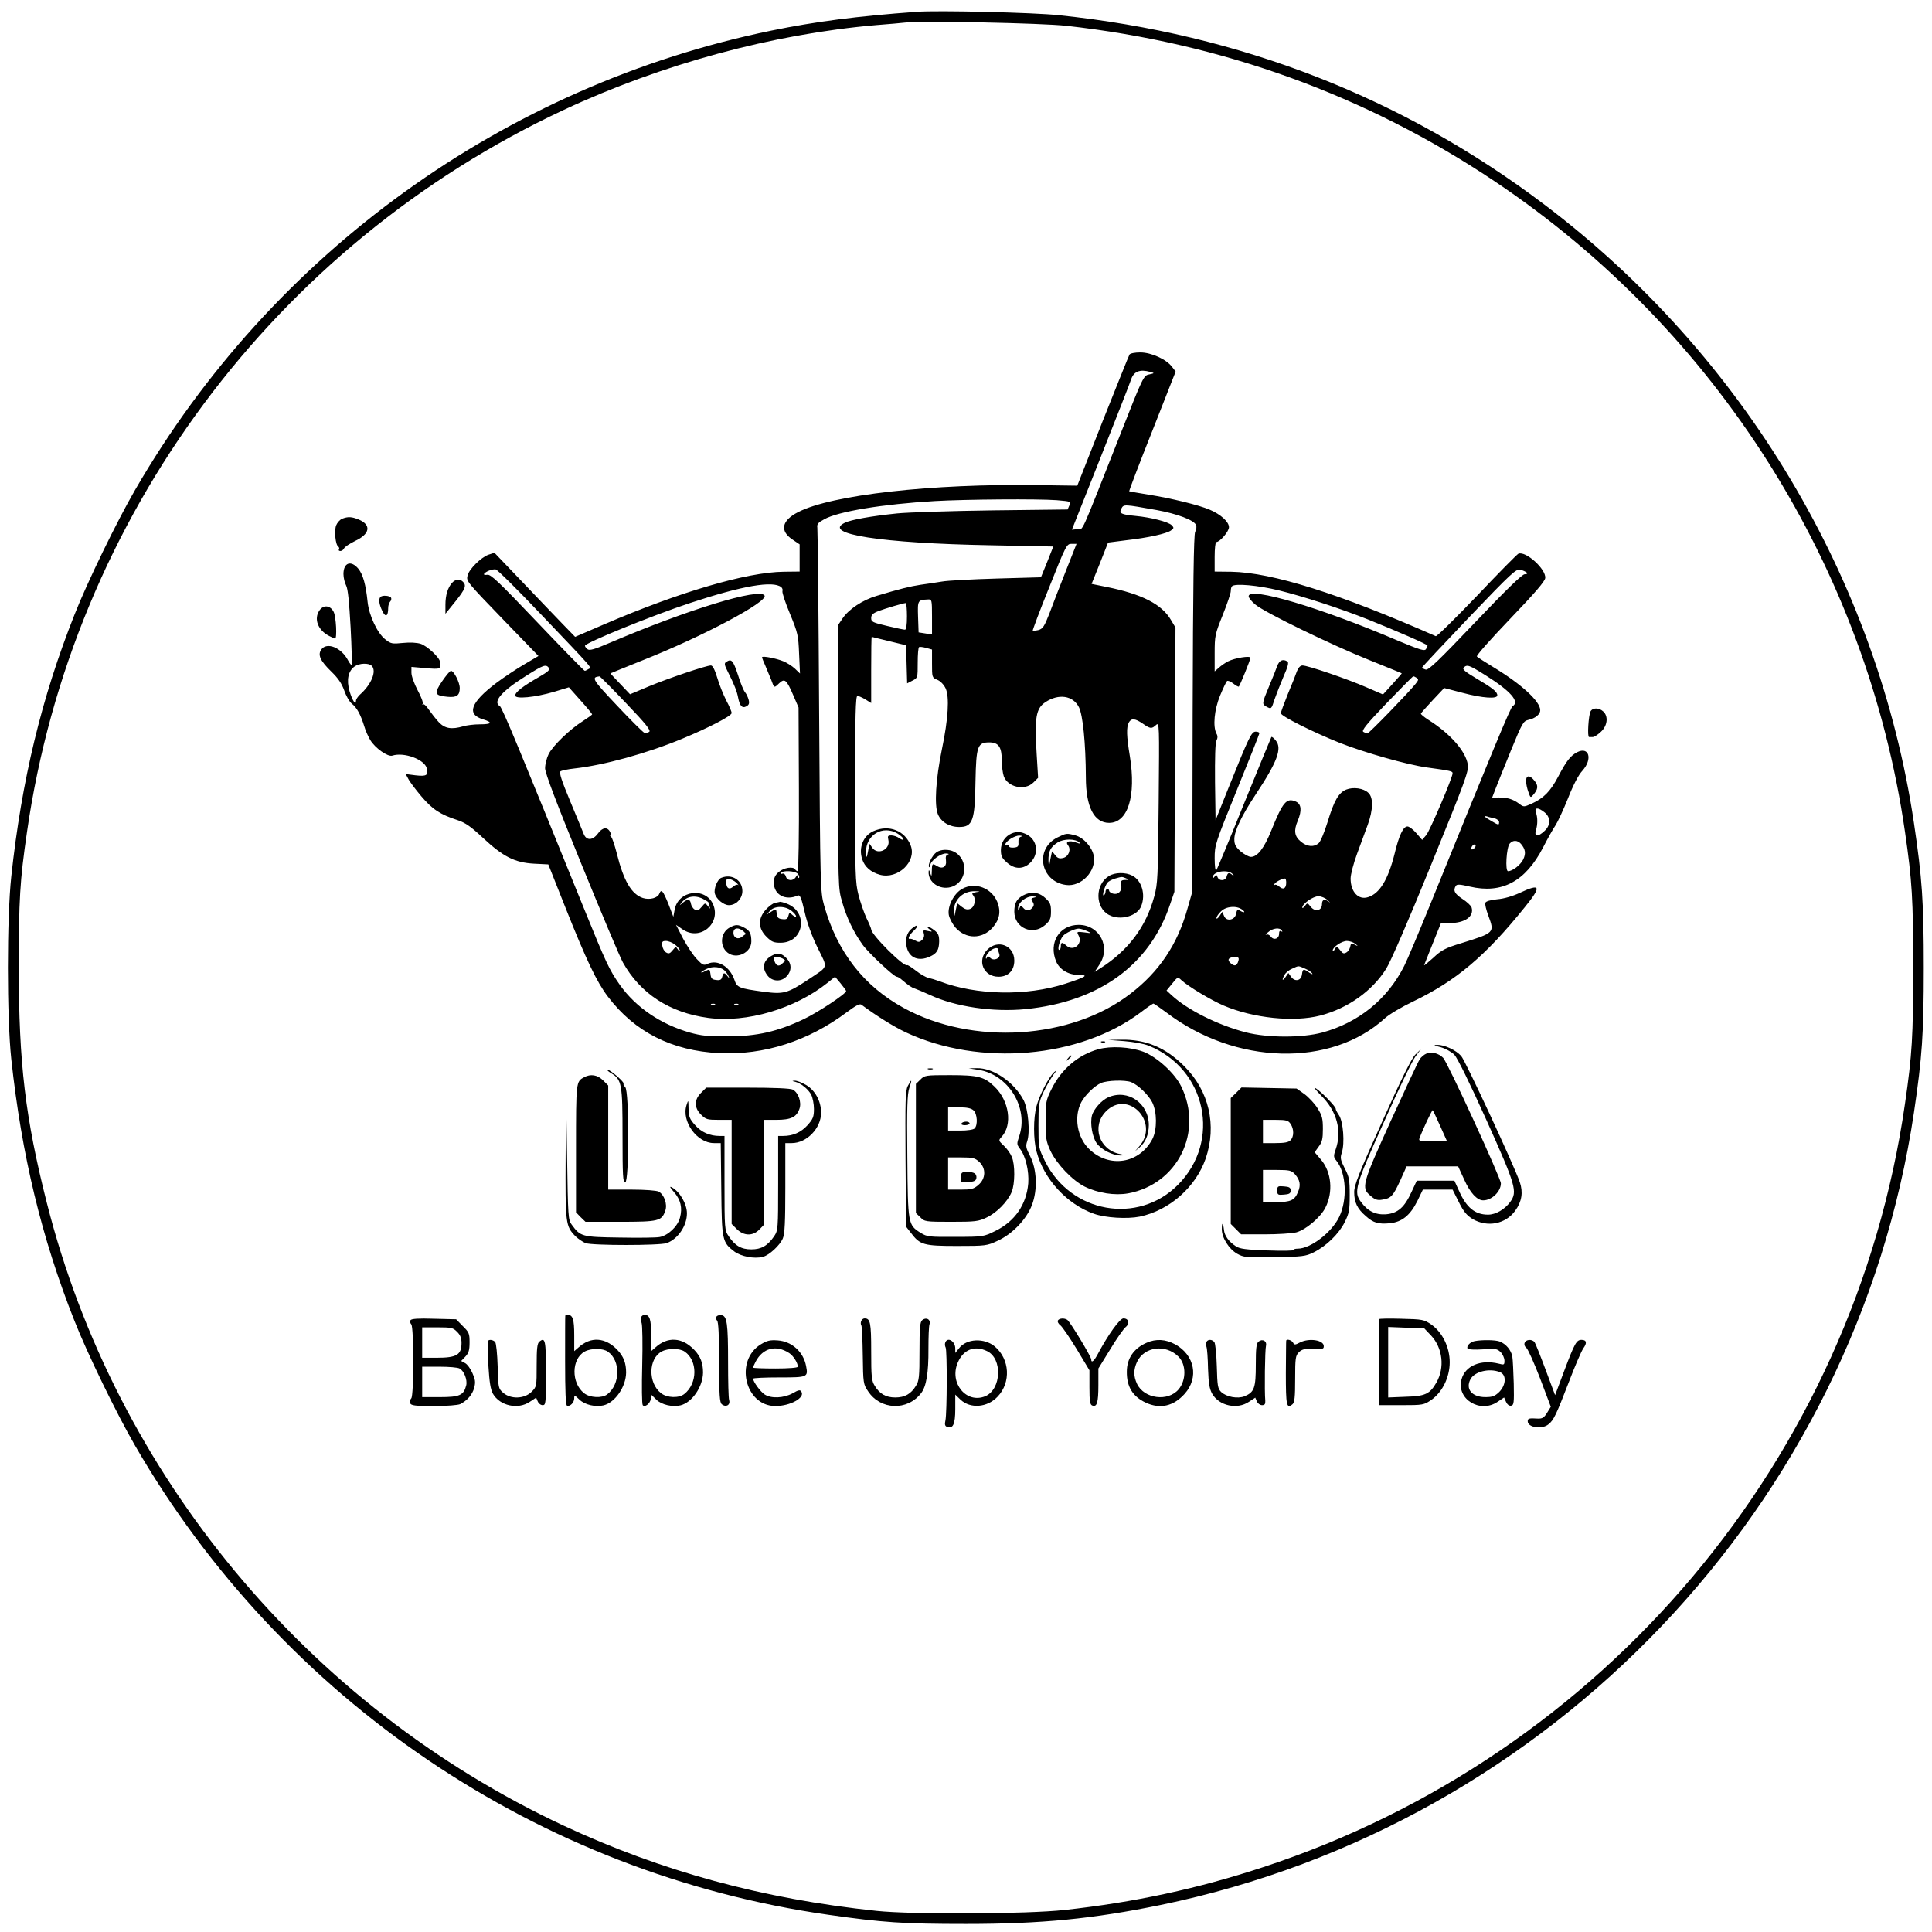 <?xml version="1.0" standalone="no"?>
<!DOCTYPE svg PUBLIC "-//W3C//DTD SVG 20010904//EN"
 "http://www.w3.org/TR/2001/REC-SVG-20010904/DTD/svg10.dtd">
<svg version="1.0" xmlns="http://www.w3.org/2000/svg"
 width="1080pt" height="1080pt" viewBox="0 0 1080 1080"
 preserveAspectRatio="xMidYMid meet">
<g transform="translate(0,1080) scale(0.1,-0.1)"
fill="#000000" stroke="none">
<path d="M5125 10734 c-333 -24 -570 -55 -813 -105 -1493 -307 -2791 -1244
-3557 -2568 -101 -174 -268 -517 -339 -698 -184 -464 -295 -924 -353 -1463
-25 -232 -25 -786 0 -1020 58 -537 169 -999 353 -1463 71 -181 238 -524 339
-698 824 -1424 2257 -2393 3877 -2623 302 -43 418 -51 768 -51 423 0 713 29
1088 106 2185 450 3884 2236 4211 4429 46 310 55 441 55 810 0 369 -9 500 -55
810 -203 1361 -951 2613 -2064 3455 -791 599 -1701 954 -2715 1060 -136 15
-681 28 -795 19z m835 -78 c872 -97 1677 -389 2393 -868 1245 -833 2083 -2161
2296 -3638 40 -274 46 -378 46 -760 0 -382 -6 -486 -46 -760 -285 -1982 -1681
-3642 -3589 -4268 -365 -120 -717 -196 -1110 -239 -207 -23 -852 -26 -1050 -5
-637 67 -1201 221 -1748 476 -1433 670 -2506 1963 -2890 3481 -121 477 -157
782 -157 1315 0 382 6 486 46 760 253 1758 1385 3280 3001 4036 548 256 1168
424 1748 474 69 5 141 12 160 14 95 11 764 -3 900 -18z"/>
<path d="M6314 8818 c-4 -6 -71 -174 -150 -372 l-142 -361 -220 3 c-591 9
-1154 -54 -1341 -151 -92 -47 -103 -105 -31 -153 l40 -27 0 -76 0 -76 -88 -1
c-207 -2 -584 -113 -1007 -295 l-160 -69 -70 72 c-39 40 -140 146 -226 236
l-155 162 -34 -11 c-41 -15 -107 -80 -116 -115 -8 -33 -10 -31 213 -262 l183
-189 -78 -46 c-43 -25 -114 -72 -158 -105 -143 -108 -168 -175 -74 -203 56
-17 50 -28 -17 -28 -32 0 -74 -5 -93 -11 -66 -19 -103 -13 -137 23 -16 17 -41
49 -55 69 -14 21 -28 35 -33 30 -5 -4 -5 -2 -2 4 4 6 -9 40 -28 75 -19 36 -35
79 -35 98 l0 33 80 -7 c83 -7 86 -6 80 35 -3 25 -72 89 -108 101 -22 7 -60 9
-99 5 -60 -6 -68 -5 -98 19 -45 34 -92 134 -100 210 -10 98 -26 154 -52 186
-41 49 -83 34 -83 -30 0 -20 7 -49 15 -64 10 -19 17 -91 25 -234 6 -113 8
-208 6 -210 -2 -3 -11 9 -20 25 -37 72 -119 105 -150 61 -21 -30 -6 -63 57
-124 37 -36 57 -65 71 -104 10 -30 29 -63 42 -74 29 -22 50 -62 70 -126 7 -25
23 -60 34 -78 27 -45 98 -95 123 -87 66 21 180 -21 193 -71 10 -39 -2 -46 -63
-39 l-55 7 14 -26 c7 -15 40 -59 73 -98 62 -73 105 -102 204 -134 42 -14 74
-36 141 -99 113 -105 177 -138 285 -144 l80 -4 94 -237 c119 -299 176 -419
239 -502 150 -198 358 -303 622 -316 251 -12 498 67 714 229 47 35 72 49 81
42 86 -64 183 -124 249 -155 413 -193 972 -145 1314 113 35 27 66 48 70 48 4
-1 36 -23 71 -49 387 -295 922 -309 1224 -32 23 21 94 63 157 93 239 115 403
253 623 526 96 118 90 136 -27 81 -41 -19 -89 -33 -127 -36 -38 -4 -63 -11
-66 -20 -3 -7 5 -40 17 -72 35 -95 36 -95 -150 -153 -92 -28 -112 -39 -159
-83 -30 -27 -52 -45 -50 -40 2 6 24 61 49 123 l45 112 48 0 c86 0 139 37 123
88 -3 9 -26 31 -51 47 -44 29 -53 47 -37 73 7 10 22 9 78 -4 180 -42 311 28
410 219 25 49 56 104 69 123 12 18 44 86 70 151 29 74 59 132 81 155 58 65 37
137 -30 103 -37 -20 -59 -47 -106 -137 -44 -83 -81 -120 -149 -151 -43 -19
-44 -19 -70 1 -34 25 -65 34 -112 34 l-38 -1 20 52 c11 29 50 125 86 214 63
153 68 162 97 169 38 8 66 31 66 54 0 49 -104 145 -261 240 -46 28 -88 55 -93
60 -5 5 76 96 185 210 138 144 195 210 197 229 5 49 -108 152 -150 136 -7 -3
-112 -109 -232 -236 -121 -126 -224 -228 -230 -225 -540 238 -915 356 -1143
360 l-93 1 0 83 c0 45 4 82 9 82 20 0 71 59 71 83 0 30 -46 72 -108 98 -60 26
-216 64 -342 84 -57 9 -106 18 -108 19 -1 2 56 153 129 336 l131 333 -20 26
c-31 42 -116 81 -178 81 -29 0 -56 -5 -60 -12z m116 -97 c25 -7 25 -7 -6 -14
-31 -6 -34 -11 -159 -329 -236 -597 -207 -533 -242 -536 l-31 -3 160 403 c88
222 165 418 171 437 15 45 49 58 107 42z m-523 -717 c80 -7 81 -7 71 -29 l-10
-23 -422 -5 c-231 -3 -470 -11 -531 -17 -145 -15 -257 -35 -292 -52 -131 -63
204 -115 813 -126 l352 -7 -34 -86 -35 -86 -247 -7 c-136 -4 -274 -11 -307
-17 -33 -5 -87 -14 -120 -18 -59 -9 -115 -23 -245 -62 -78 -23 -156 -75 -190
-126 l-25 -37 0 -735 c0 -735 0 -736 23 -814 25 -88 65 -170 114 -238 32 -45
175 -179 191 -179 4 0 13 -5 20 -10 47 -40 62 -50 81 -56 11 -4 50 -20 85 -36
141 -66 354 -97 534 -79 411 41 695 247 808 586 l24 70 3 738 3 739 -25 42
c-51 88 -162 145 -360 185 l-84 17 46 114 c25 63 46 116 46 117 1 0 46 6 101
13 124 14 227 37 251 55 17 12 17 15 4 29 -19 19 -116 44 -202 52 -82 8 -94
14 -79 42 13 24 15 23 196 -9 116 -21 211 -57 221 -84 4 -9 2 -26 -5 -38 -8
-16 -12 -303 -14 -1017 l-2 -995 -28 -98 c-55 -196 -157 -349 -318 -472 -331
-256 -883 -291 -1268 -79 -223 122 -371 313 -444 572 -21 76 -22 90 -28 1082
-3 553 -8 1016 -10 1030 -3 20 3 28 38 47 77 44 328 85 618 102 176 10 574 13
682 5z m51 -396 c-33 -84 -75 -191 -92 -238 -28 -72 -37 -85 -61 -92 -16 -4
-31 -6 -32 -4 -2 2 39 112 93 245 93 234 97 241 124 241 l28 0 -60 -152z
m-2937 -239 c309 -324 286 -298 269 -309 -8 -5 -18 -10 -21 -10 -4 0 -123 122
-265 271 -215 226 -261 270 -280 266 -13 -2 -21 0 -18 5 8 13 46 28 65 25 9
-1 122 -113 250 -248z m5514 230 c5 -5 1 -9 -12 -9 -14 0 -102 -85 -277 -269
-204 -214 -260 -268 -276 -264 -11 3 -20 8 -20 12 0 3 118 129 261 279 240
251 264 273 288 267 14 -3 30 -11 36 -16z m-4168 -81 c6 -5 10 -15 7 -22 -3
-8 16 -65 42 -127 44 -107 47 -121 51 -224 l5 -110 -28 27 c-16 15 -45 33 -64
41 -40 17 -120 32 -120 23 0 -4 8 -25 19 -49 10 -23 24 -58 32 -77 17 -47 16
-47 44 -20 32 30 42 21 81 -70 l28 -65 2 -457 c1 -252 -2 -458 -7 -458 -4 0
-11 5 -14 10 -11 18 -63 10 -91 -14 -21 -18 -28 -32 -28 -61 0 -67 65 -102
134 -71 12 5 20 -13 38 -92 14 -62 41 -136 73 -201 58 -118 63 -99 -53 -177
-115 -76 -137 -83 -248 -68 -140 19 -150 23 -165 68 -26 74 -94 114 -150 88
-21 -10 -28 -7 -59 26 -20 20 -54 72 -77 114 l-40 78 38 -26 c96 -65 214 32
170 139 -43 101 -198 80 -216 -30 l-7 -38 -28 73 c-30 73 -39 84 -50 57 -9
-25 -54 -37 -92 -25 -64 21 -108 96 -146 249 -12 47 -26 89 -32 93 -6 4 -7 8
-3 8 4 0 3 9 -3 20 -15 29 -43 25 -68 -10 -29 -39 -64 -40 -79 -2 -6 15 -40
98 -76 184 -48 115 -62 159 -54 166 7 5 41 12 77 16 165 18 408 85 605 167
147 61 275 127 275 143 0 8 -13 39 -30 70 -16 32 -39 88 -50 126 -14 46 -26
70 -36 70 -26 0 -236 -71 -345 -116 l-107 -45 -55 58 c-31 32 -55 58 -54 59 1
1 83 34 182 74 333 132 700 327 679 361 -27 45 -429 -78 -867 -265 -86 -37
-112 -44 -123 -35 -8 6 -14 15 -14 19 0 16 372 168 590 240 291 96 461 125
507 88z m2781 -18 c135 -33 341 -100 497 -162 165 -66 335 -140 335 -147 0 -3
-4 -12 -9 -20 -8 -12 -35 -3 -155 47 -432 185 -836 305 -836 249 0 -9 17 -30
38 -47 54 -45 429 -227 637 -310 99 -40 181 -73 181 -74 1 0 -22 -27 -52 -60
l-53 -58 -95 41 c-103 45 -325 121 -355 121 -12 0 -23 -12 -31 -32 -6 -18 -29
-76 -51 -128 -21 -52 -39 -101 -39 -107 0 -16 182 -107 330 -166 140 -55 377
-122 485 -137 139 -19 145 -21 145 -33 0 -24 -126 -319 -147 -345 l-23 -27
-33 38 c-17 20 -40 37 -49 37 -24 0 -47 -48 -73 -156 -36 -142 -83 -219 -147
-239 -54 -18 -98 29 -98 104 0 22 16 84 36 138 20 54 47 127 60 163 30 83 32
152 3 178 -27 26 -84 34 -124 18 -42 -18 -67 -60 -104 -182 -17 -55 -39 -108
-49 -117 -27 -24 -66 -21 -101 9 -35 29 -40 61 -16 117 23 56 20 92 -11 106
-52 23 -73 -1 -138 -163 -39 -97 -77 -146 -113 -146 -12 0 -38 14 -58 31 -28
25 -35 38 -35 68 0 46 40 130 120 251 120 181 148 256 112 300 -11 14 -22 23
-25 20 -2 -3 -70 -169 -152 -370 -81 -201 -151 -369 -156 -375 -5 -5 -9 22 -9
67 0 75 3 83 125 384 69 169 125 311 125 315 0 5 -9 9 -20 9 -24 0 -36 -24
-151 -310 l-74 -185 -3 213 c-1 135 1 220 8 232 7 14 8 26 0 39 -21 40 -12
134 20 212 17 41 34 77 39 82 4 4 20 -2 35 -14 15 -12 29 -19 31 -17 7 7 65
150 65 161 0 13 -87 -1 -125 -20 -16 -8 -40 -25 -52 -36 l-23 -20 0 101 c0 98
2 107 45 214 25 62 45 122 45 133 0 12 3 25 7 28 16 17 146 5 261 -23z m-1938
-148 l0 -99 -37 6 -38 6 -3 87 c-3 93 -2 94 56 97 21 1 22 -2 22 -97z m-140 3
c0 -49 -4 -75 -11 -75 -6 0 -51 9 -100 21 -81 19 -89 23 -89 44 0 18 9 27 43
40 38 14 131 42 150 44 4 1 7 -33 7 -74z m-100 -139 l95 -23 3 -107 3 -106 29
15 c30 15 30 16 30 100 0 46 3 86 8 88 4 2 22 0 40 -5 l32 -9 0 -78 c0 -77 0
-79 29 -91 18 -7 37 -27 47 -48 22 -47 15 -170 -21 -342 -34 -165 -43 -312
-22 -362 18 -43 64 -71 119 -71 75 0 88 34 91 256 4 195 11 217 77 217 52 0
70 -26 70 -101 0 -31 5 -70 11 -88 22 -62 118 -83 166 -35 l26 26 -8 131 c-13
206 -4 257 49 292 74 49 154 37 187 -28 22 -43 38 -199 39 -393 0 -165 46
-254 130 -254 105 0 152 150 116 372 -19 114 -20 162 -6 189 14 25 34 24 78
-6 43 -30 50 -30 74 -8 19 17 19 8 15 -432 -4 -419 -5 -455 -25 -527 -46 -170
-146 -302 -300 -400 l-33 -21 25 38 c68 99 4 225 -114 225 -108 0 -170 -100
-126 -205 19 -45 69 -75 126 -75 59 0 42 -11 -75 -49 -217 -70 -496 -65 -701
13 -21 8 -51 17 -65 20 -14 3 -45 21 -69 40 -25 19 -46 33 -49 31 -15 -15
-201 170 -201 200 0 4 -11 32 -26 62 -14 30 -34 88 -45 130 -18 71 -19 114
-19 595 0 408 3 518 13 518 6 0 27 -9 45 -20 l32 -20 0 185 c0 102 1 185 3
185 1 -1 45 -11 97 -24z m-2892 -138 c29 -29 -2 -105 -67 -162 -11 -11 -21
-25 -21 -33 0 -30 -20 0 -36 53 -18 63 -8 113 29 139 26 18 78 20 95 3z m990
-11 c9 -10 -4 -22 -56 -52 -89 -51 -132 -84 -132 -103 0 -21 109 -11 218 21
l82 25 65 -73 c36 -40 65 -75 65 -78 0 -3 -24 -20 -52 -38 -73 -46 -166 -136
-191 -184 -11 -22 -20 -58 -20 -80 1 -28 61 -187 203 -535 111 -272 215 -520
232 -550 97 -174 261 -281 477 -310 214 -29 486 51 668 197 l41 33 31 -37 c17
-21 31 -40 31 -43 0 -15 -157 -119 -237 -157 -145 -69 -261 -96 -423 -96 -112
-1 -149 3 -214 21 -164 47 -301 141 -390 265 -60 85 -78 124 -201 427 -353
871 -458 1126 -471 1133 -42 24 12 85 150 171 94 59 107 64 124 43z m5238 -43
c137 -86 191 -147 150 -171 -12 -7 -100 -219 -458 -1102 -66 -162 -132 -319
-148 -350 -94 -187 -256 -318 -459 -373 -112 -30 -304 -30 -426 1 -158 41
-328 126 -417 209 l-27 25 31 38 c31 39 32 39 52 20 39 -36 166 -112 236 -142
167 -71 392 -94 540 -56 154 40 291 137 369 262 25 39 126 273 252 583 190
467 210 521 204 558 -11 74 -98 173 -220 250 -25 16 -44 32 -42 35 1 4 31 37
66 75 l64 68 103 -27 c113 -30 194 -35 194 -14 0 20 -25 40 -118 95 -62 37
-79 51 -70 60 19 19 30 15 124 -44z m-4806 -155 c111 -116 140 -153 129 -160
-8 -5 -19 -8 -26 -6 -6 1 -75 69 -153 152 -140 148 -146 159 -99 164 3 1 70
-67 149 -150z m4419 142 c12 -8 11 -13 -6 -34 -38 -48 -260 -277 -269 -277 -5
0 -15 4 -23 9 -11 7 18 43 130 160 79 82 146 150 149 150 3 1 11 -3 19 -8z
m715 -752 c35 -28 35 -72 0 -104 -37 -35 -59 -33 -48 3 10 35 10 71 0 100 -10
29 12 30 48 1z m-281 -33 c15 -4 27 -13 27 -21 0 -19 -2 -19 -44 6 -37 21 -46
31 -23 25 6 -3 24 -7 40 -10z m149 -143 c25 -30 29 -53 13 -87 -15 -31 -60
-66 -85 -66 -17 0 -9 132 9 154 18 21 44 20 63 -1z m-254 -15 c-2 -6 -10 -14
-16 -16 -7 -2 -10 2 -6 12 7 18 28 22 22 4z m-3788 -153 c7 -9 10 -18 6 -22
-3 -3 -6 0 -6 8 -1 10 -3 9 -11 -3 -14 -25 -50 -23 -56 3 -4 12 -11 18 -20 15
-8 -3 -11 -1 -8 4 10 16 81 12 95 -5z m2431 -2 c11 -15 11 -16 -1 -5 -19 17
-27 15 -33 -8 -6 -25 -42 -27 -51 -3 -6 15 -8 15 -16 3 -6 -9 -10 -10 -10 -3
0 33 88 45 111 16z m299 -47 c0 -33 -17 -42 -39 -22 -10 9 -21 13 -26 9 -4 -5
-5 -2 -1 5 7 12 40 30 59 31 4 1 7 -10 7 -23z m-3260 -91 c17 -9 30 -17 30
-19 0 -3 3 -13 6 -23 6 -16 5 -16 -9 2 -15 19 -15 19 -35 -5 -17 -20 -24 -23
-39 -14 -10 6 -19 21 -21 33 -4 26 -19 27 -46 4 -20 -17 -20 -17 -6 1 28 36
75 44 120 21z m3492 -7 c13 -13 17 -17 8 -10 -25 19 -40 14 -40 -12 0 -37 -38
-46 -63 -15 -18 23 -19 23 -33 4 -8 -10 -14 -14 -14 -8 0 21 61 63 90 63 16 0
39 -10 52 -22z m-478 -53 c22 -16 10 -20 -14 -5 -12 7 -16 4 -20 -18 -7 -37
-56 -45 -68 -11 l-9 22 -16 -24 c-9 -13 -17 -18 -17 -11 0 7 11 24 25 37 28
29 88 34 119 10z m-869 -119 c30 -14 30 -14 -14 -8 -42 5 -43 4 -32 -17 26
-47 -28 -93 -68 -57 -23 21 -31 20 -31 -4 0 -11 -4 -20 -9 -20 -12 0 3 56 21
78 15 17 66 41 88 41 8 0 29 -6 45 -13z m1091 2 c4 -7 3 -8 -4 -4 -8 5 -12 0
-12 -14 0 -28 -29 -38 -46 -16 -7 10 -18 15 -26 11 -7 -3 -2 3 11 14 25 23 66
28 77 9z m-3392 -79 c14 -11 26 -26 26 -32 0 -7 -5 -4 -11 6 -10 16 -12 16
-29 -5 -15 -19 -22 -21 -37 -12 -10 6 -19 23 -21 38 -3 22 1 26 21 26 13 0 36
-9 51 -21z m3802 5 c18 -15 18 -15 -3 -5 -18 9 -22 8 -25 -10 -2 -12 -11 -27
-21 -33 -15 -9 -21 -7 -36 13 -18 23 -19 23 -29 5 -6 -10 -12 -14 -12 -7 0 19
51 53 79 53 15 0 36 -7 47 -16z m-653 -94 c-8 -30 -22 -34 -44 -14 -22 20 -11
34 28 34 16 0 20 -5 16 -20z m-2875 -53 c7 -6 18 -20 23 -31 9 -19 9 -20 -4
-3 -18 22 -23 22 -30 -4 -4 -16 -12 -20 -34 -17 -22 2 -29 9 -31 31 -4 30 -5
31 -33 17 -10 -6 -19 -8 -19 -5 0 3 15 12 33 20 32 14 71 11 95 -8z m3246 9
c19 -8 37 -20 41 -27 5 -7 -2 -5 -16 4 -32 23 -37 22 -41 -10 -4 -36 -40 -43
-61 -13 l-15 21 -16 -23 c-18 -25 -22 -17 -5 13 6 12 25 27 42 34 40 18 32 17
71 1z m-3297 -202 c-3 -3 -12 -4 -19 -1 -8 3 -5 6 6 6 11 1 17 -2 13 -5z m130
0 c-3 -3 -12 -4 -19 -1 -8 3 -5 6 6 6 11 1 17 -2 13 -5z"/>
<path d="M4060 7100 c-13 -8 -11 -17 12 -62 32 -63 48 -104 54 -137 9 -47 23
-62 45 -50 16 8 19 17 14 37 -4 15 -13 34 -20 42 -8 9 -26 52 -40 98 -27 81
-36 91 -65 72z"/>
<path d="M4032 5893 c-21 -8 -43 -61 -36 -88 8 -31 49 -65 79 -65 40 0 75 37
75 79 0 61 -59 98 -118 74z m88 -31 c8 -9 11 -13 6 -9 -5 4 -17 0 -27 -9 -22
-20 -39 -10 -39 22 0 22 3 24 23 19 12 -4 29 -14 37 -23z"/>
<path d="M4333 5753 c-12 -2 -36 -20 -53 -39 -44 -50 -42 -104 4 -150 29 -29
41 -34 79 -34 132 0 159 172 34 219 -16 6 -31 10 -35 10 -4 -1 -17 -4 -29 -6z
m91 -44 c14 -11 26 -25 26 -31 0 -6 -8 -3 -19 6 -17 16 -19 16 -24 -4 -4 -17
-12 -21 -34 -18 -22 2 -29 9 -31 31 -3 28 -4 28 -30 11 l-27 -17 19 21 c25 29
84 29 120 1z"/>
<path d="M4079 5615 c-52 -28 -58 -105 -11 -141 50 -39 132 1 132 63 0 45 -9
62 -41 78 -34 18 -47 18 -80 0z m78 -22 c10 -10 17 -17 14 -15 -2 1 -12 -5
-21 -13 -23 -20 -50 -9 -50 21 0 29 29 32 57 7z"/>
<path d="M4315 5458 c-49 -26 -58 -69 -24 -112 27 -34 77 -36 107 -3 29 31 28
72 -3 102 -26 27 -49 31 -80 13z m66 -20 c8 -7 13 -12 10 -11 -2 1 -10 -5 -18
-13 -19 -19 -34 -14 -44 14 -7 19 -5 22 14 22 13 0 30 -6 38 -12z"/>
<path d="M7140 7078 c-6 -18 -27 -70 -46 -115 -40 -96 -40 -99 -15 -113 28
-15 28 -15 46 41 10 28 32 85 50 127 25 56 30 79 22 84 -25 16 -45 7 -57 -24z"/>
<path d="M4883 6154 c-57 -25 -85 -93 -63 -158 14 -42 48 -72 99 -86 100 -27
206 74 172 163 -32 84 -122 119 -208 81z m135 -14 c17 -11 32 -25 32 -30 0 -7
-9 -5 -22 4 -12 9 -33 16 -45 16 -20 0 -22 -4 -17 -25 13 -53 -59 -88 -90 -44
l-15 22 -5 -24 c-3 -13 -7 -33 -9 -44 -3 -11 -5 -2 -6 20 -2 98 94 155 177
105z"/>
<path d="M5655 6141 c-37 -16 -60 -51 -60 -93 0 -33 6 -45 33 -69 44 -40 93
-40 133 0 48 49 38 125 -21 156 -32 16 -55 18 -85 6z m53 -18 c-11 -3 -16 -13
-15 -31 2 -23 -3 -28 -25 -30 -16 -2 -28 2 -28 8 0 6 -4 8 -10 5 -5 -3 -10 -2
-10 4 0 18 52 51 79 50 15 -1 19 -3 9 -6z"/>
<path d="M5910 6118 c-128 -65 -94 -246 49 -265 85 -12 171 78 155 163 -9 48
-56 101 -102 114 -50 13 -51 13 -102 -12z m124 -28 c8 -8 4 -8 -18 0 -38 14
-63 6 -46 -15 19 -23 4 -64 -27 -71 -20 -5 -31 -2 -44 15 l-18 22 -5 -23 c-3
-13 -7 -34 -9 -48 -3 -14 -5 -6 -6 18 -1 53 11 77 52 103 34 21 99 21 121 -1z"/>
<path d="M5234 6035 c-23 -16 -50 -72 -40 -82 3 -3 6 1 6 9 0 25 58 68 88 67
15 -1 20 -3 11 -6 -11 -3 -14 -12 -11 -33 5 -35 -19 -50 -49 -32 -27 17 -29
16 -30 -25 -1 -34 -2 -35 -9 -13 -6 18 -8 20 -9 7 -3 -59 61 -103 124 -86 91
25 103 154 18 198 -30 15 -75 14 -99 -4z"/>
<path d="M6199 5903 c-79 -48 -78 -177 1 -218 63 -33 159 -6 180 51 25 65 2
142 -50 169 -38 20 -98 19 -131 -2z m96 -13 c18 -8 18 -9 -6 -9 -22 -1 -25 -5
-21 -29 5 -34 -18 -56 -48 -47 -11 3 -20 11 -20 16 0 5 -4 9 -10 9 -5 0 -10
-6 -10 -14 0 -8 -4 -17 -9 -21 -13 -7 4 52 20 71 6 8 26 18 43 23 39 11 37 11
61 1z"/>
<path d="M5380 5832 c-47 -25 -85 -98 -76 -147 4 -20 21 -51 37 -70 58 -66
150 -66 208 0 39 45 47 89 26 143 -32 78 -123 113 -195 74z m77 -19 c-23 -4
-26 -7 -17 -18 18 -22 8 -67 -17 -76 -16 -6 -29 -2 -47 12 l-25 20 -5 -23 c-3
-13 -7 -32 -9 -43 -3 -12 -5 -6 -6 13 -2 70 50 122 119 120 31 -1 32 -2 7 -5z"/>
<path d="M5718 5794 c-35 -19 -48 -43 -48 -91 1 -91 103 -135 172 -74 28 25
33 36 33 76 0 40 -5 51 -33 76 -36 33 -80 37 -124 13z m65 -11 c-19 -4 -21 -7
-11 -23 9 -14 9 -22 -1 -34 -17 -20 -35 -20 -52 0 -12 14 -14 14 -20 -3 -7
-17 -8 -17 -8 0 -1 30 44 67 81 66 23 -1 26 -3 11 -6z"/>
<path d="M5098 5610 c-30 -23 -41 -66 -28 -110 16 -56 66 -75 127 -48 40 18
52 37 53 85 0 33 -5 46 -26 62 -15 12 -31 21 -37 21 -6 0 -2 -7 9 -15 18 -14
17 -15 -10 -9 -25 6 -27 4 -22 -14 4 -12 1 -26 -9 -36 -14 -13 -20 -14 -38 -4
-12 7 -25 11 -29 10 -17 -5 -6 21 19 44 32 30 25 42 -9 14z"/>
<path d="M5519 5491 c-59 -60 -22 -151 63 -151 54 0 88 35 88 90 0 84 -91 121
-151 61z m61 0 c0 -5 3 -16 6 -24 9 -24 -31 -41 -50 -22 -11 11 -16 12 -19 2
-4 -9 -6 -9 -6 1 -1 6 8 21 19 32 21 21 50 27 50 11z"/>
<path d="M1912 7900 c-12 -5 -27 -22 -33 -37 -11 -30 -4 -109 12 -118 5 -4 7
-11 4 -16 -4 -5 0 -9 8 -9 8 0 17 7 20 14 3 8 31 27 62 42 84 39 92 90 20 120
-39 16 -60 17 -93 4z"/>
<path d="M2527 7542 c-24 -27 -37 -69 -37 -123 l0 -50 55 68 c56 70 64 90 43
111 -17 17 -42 15 -61 -6z"/>
<path d="M2127 7463 c-12 -11 -8 -41 10 -78 18 -38 33 -31 33 16 0 14 5 30 11
36 6 6 8 16 5 22 -8 12 -49 15 -59 4z"/>
<path d="M1786 7388 c-33 -47 -9 -111 54 -143 16 -8 31 -15 33 -15 12 0 6 123
-8 150 -19 37 -57 40 -79 8z"/>
<path d="M2471 6991 c-46 -68 -42 -79 30 -86 52 -5 69 7 69 49 0 32 -33 96
-49 96 -6 0 -28 -27 -50 -59z"/>
<path d="M8891 6823 c-11 -22 -19 -143 -8 -143 4 0 13 0 21 0 8 0 28 13 45 29
37 34 43 87 13 114 -24 22 -59 22 -71 0z"/>
<path d="M8531 6433 c0 -16 6 -43 13 -61 11 -32 12 -33 27 -15 27 31 29 51 8
77 -27 35 -49 34 -48 -1z"/>
<path d="M6285 4980 c50 -4 110 -15 135 -25 324 -130 409 -534 164 -779 -224
-224 -598 -157 -742 132 -37 76 -37 77 -37 201 0 117 2 130 28 186 15 32 40
75 54 95 20 26 21 30 6 17 -29 -25 -83 -129 -99 -191 -18 -65 -18 -187 0 -252
41 -156 171 -296 321 -349 65 -23 186 -30 256 -16 166 35 313 164 369 325 63
186 19 378 -120 516 -105 105 -216 151 -355 148 l-70 -1 90 -7z"/>
<path d="M6158 4973 c7 -3 16 -2 19 1 4 3 -2 6 -13 5 -11 0 -14 -3 -6 -6z"/>
<path d="M8054 4946 c27 -8 60 -26 76 -42 17 -18 87 -160 180 -367 164 -365
174 -399 132 -456 -31 -42 -81 -71 -124 -71 -73 0 -121 40 -162 133 l-26 57
-105 0 -105 0 -29 -62 c-40 -88 -77 -120 -143 -126 -58 -4 -102 17 -140 69
-42 56 -33 89 127 444 81 182 161 348 178 370 l30 40 -31 -30 c-21 -21 -77
-133 -186 -376 -130 -288 -156 -354 -156 -393 0 -57 17 -93 65 -134 42 -38 70
-46 135 -40 67 7 113 44 153 124 l31 64 83 0 83 0 35 -70 c27 -54 44 -74 78
-95 82 -47 183 -28 237 47 37 51 45 102 26 159 -31 91 -305 681 -328 706 -29
33 -94 63 -133 62 -25 0 -21 -3 19 -13z"/>
<path d="M6140 4935 c-114 -32 -207 -112 -262 -223 -31 -63 -33 -72 -33 -177
0 -99 3 -116 27 -168 35 -74 123 -166 191 -200 75 -37 169 -51 243 -38 277 51
422 343 297 598 -36 74 -136 165 -212 194 -74 27 -180 33 -251 14z m183 -184
c38 -15 96 -70 118 -113 27 -54 28 -152 1 -205 -72 -138 -242 -165 -354 -56
-67 65 -86 180 -44 261 21 40 74 92 111 108 35 15 133 18 168 5z"/>
<path d="M6195 4666 c-37 -16 -82 -67 -91 -102 -11 -44 2 -120 26 -154 26 -37
91 -70 135 -69 29 1 29 1 -5 8 -115 23 -159 154 -79 237 124 128 305 -60 187
-195 l-23 -26 24 20 c35 30 52 71 53 125 0 123 -117 204 -227 156z"/>
<path d="M7973 4910 c-12 -5 -29 -19 -37 -32 -9 -13 -81 -168 -161 -343 -162
-357 -167 -375 -113 -420 25 -22 39 -26 66 -21 48 7 60 21 100 108 l35 78 144
0 144 0 34 -74 c33 -74 72 -116 106 -116 48 0 99 49 99 95 0 28 -299 679 -323
702 -26 26 -64 35 -94 23z m78 -405 l38 -85 -81 0 c-72 0 -79 2 -73 17 21 56
71 160 74 157 2 -2 21 -42 42 -89z"/>
<path d="M5969 4883 c-13 -16 -12 -17 4 -4 16 13 21 21 13 21 -2 0 -10 -8 -17
-17z"/>
<path d="M5188 4823 c6 -2 18 -2 25 0 6 3 1 5 -13 5 -14 0 -19 -2 -12 -5z"/>
<path d="M5467 4820 c169 -25 285 -212 230 -373 -14 -41 -13 -45 4 -68 32 -40
52 -126 47 -194 -10 -118 -75 -213 -184 -266 -65 -32 -67 -33 -222 -33 -148
-1 -159 0 -195 22 -71 45 -72 46 -75 428 -3 276 0 348 11 382 17 49 14 54 -8
12 -14 -26 -15 -82 -13 -408 l3 -379 28 -36 c50 -66 71 -72 257 -72 161 0 167
1 227 29 83 38 162 121 192 201 32 85 27 199 -11 273 -23 44 -25 56 -16 82 17
51 6 179 -20 230 -53 101 -170 181 -262 179 l-45 -1 52 -8z"/>
<path d="M3416 4801 c60 -36 64 -60 64 -350 0 -225 2 -261 15 -261 22 0 23
511 0 533 -8 8 -12 17 -9 19 7 7 -74 78 -89 78 -6 0 2 -9 19 -19z"/>
<path d="M3265 4778 c-45 -24 -45 -24 -45 -399 l0 -356 26 -27 27 -26 194 0
c214 0 232 4 252 62 13 36 -6 90 -37 107 -12 6 -77 11 -151 11 l-131 0 0 291
0 291 -29 29 c-31 31 -70 37 -106 17z"/>
<path d="M5145 4765 l-25 -24 0 -361 0 -361 25 -24 c23 -24 28 -25 172 -25
134 0 153 2 198 24 56 26 117 88 140 142 19 45 20 154 1 197 -7 18 -27 46 -44
62 -31 29 -31 30 -13 50 62 67 43 202 -41 282 -56 54 -91 63 -248 63 -136 0
-142 -1 -165 -25z m297 -172 c21 -19 25 -82 6 -101 -7 -7 -40 -12 -80 -12
l-68 0 0 65 0 65 62 0 c43 0 67 -5 80 -17z m32 -288 c39 -36 37 -94 -5 -129
-26 -23 -40 -26 -100 -26 l-69 0 0 90 0 90 74 0 c64 0 76 -3 100 -25z"/>
<path d="M5375 4520 c-4 -6 5 -10 19 -10 14 0 26 5 26 10 0 6 -9 10 -19 10
-11 0 -23 -4 -26 -10z"/>
<path d="M5377 4243 c-4 -3 -7 -17 -7 -30 0 -22 3 -24 42 -21 33 2 44 8 46 22
2 10 -2 22 -10 27 -16 10 -62 12 -71 2z"/>
<path d="M4445 4753 c32 -8 74 -42 90 -73 8 -16 15 -52 15 -79 0 -44 -5 -56
-36 -91 -36 -40 -82 -60 -136 -60 l-28 0 0 -264 c0 -256 -1 -264 -22 -296 -37
-54 -72 -74 -128 -74 -56 0 -91 20 -127 74 -22 32 -23 40 -23 296 l0 264 -27
0 c-55 0 -101 20 -137 60 -31 35 -36 47 -37 93 -1 50 -1 51 -11 20 -30 -91 58
-213 153 -213 l38 0 3 -257 c3 -287 5 -297 73 -349 38 -28 111 -42 159 -30 36
9 96 65 112 103 11 24 14 95 14 283 l0 250 36 0 c84 0 164 83 164 170 0 64
-33 125 -84 155 -24 14 -51 24 -62 24 -18 -1 -18 -2 1 -6z"/>
<path d="M7387 4674 c87 -87 116 -197 79 -301 -12 -35 -12 -41 5 -62 55 -68
62 -218 15 -314 -42 -87 -160 -177 -231 -177 -15 0 -24 -3 -22 -7 3 -5 -63 -6
-146 -3 -121 4 -157 9 -178 23 -40 26 -64 59 -67 92 -5 42 -12 45 -12 4 0 -48
39 -110 85 -137 38 -21 48 -22 210 -20 155 3 174 5 218 27 71 35 142 104 174
169 25 50 28 68 28 152 0 85 -3 102 -28 149 -24 48 -26 58 -16 88 17 52 8 173
-16 209 -11 16 -19 32 -18 35 3 10 -79 95 -111 115 -16 10 -3 -7 31 -42z"/>
<path d="M3919 4691 c-20 -20 -29 -39 -29 -61 0 -22 9 -41 29 -61 27 -27 35
-29 100 -29 l71 0 0 -291 0 -291 29 -29 c39 -38 88 -40 125 -3 l26 27 0 293 0
294 70 0 c81 0 113 15 129 62 13 36 -6 90 -37 107 -13 7 -105 11 -252 11
l-232 0 -29 -29z"/>
<path d="M6910 4691 l-30 -29 0 -352 0 -352 29 -29 29 -29 132 0 c72 0 151 5
176 11 53 14 136 84 163 138 45 88 34 200 -25 269 l-35 41 23 32 c19 25 23 43
23 98 0 58 -4 75 -30 116 -16 26 -50 62 -73 79 l-44 31 -154 3 -154 3 -30 -30z
m304 -173 c20 -29 20 -72 0 -92 -11 -12 -35 -16 -85 -16 l-69 0 0 65 0 65 69
0 c61 0 72 -3 85 -22z m23 -280 c30 -33 36 -62 19 -101 -19 -47 -41 -57 -125
-57 l-71 0 0 90 0 90 78 0 c69 0 81 -3 99 -22z"/>
<path d="M7140 4145 c0 -24 3 -26 38 -23 29 2 37 7 37 23 0 16 -8 21 -37 23
-35 3 -38 1 -38 -23z"/>
<path d="M3162 4342 c-2 -385 -1 -395 55 -453 16 -15 41 -32 56 -38 37 -14
416 -14 454 0 63 23 113 97 113 166 0 53 -40 122 -85 146 -14 7 -10 -1 12 -26
38 -43 49 -89 34 -144 -13 -49 -66 -99 -113 -108 -18 -4 -119 -5 -225 -3 -210
3 -218 5 -267 72 -20 26 -21 44 -26 384 l-6 357 -2 -353z"/>
<path d="M3160 3445 c-1 -3 -1 -116 -1 -252 0 -173 3 -249 11 -251 17 -6 40
18 40 41 0 19 2 19 29 -7 30 -29 90 -43 135 -32 65 16 125 104 126 183 0 53
-14 90 -48 126 -68 72 -150 77 -219 14 l-23 -20 0 89 c0 89 -8 114 -37 114 -7
0 -13 -2 -13 -5z m238 -201 c72 -50 70 -183 -4 -239 -29 -22 -97 -19 -129 7
-73 57 -71 193 4 233 35 19 101 19 129 -1z"/>
<path d="M3584 3437 c-2 -7 -1 -23 3 -34 4 -12 6 -117 3 -235 -3 -117 -2 -217
3 -223 11 -14 41 8 45 35 l4 22 28 -27 c29 -28 90 -42 134 -31 65 16 125 104
126 183 0 53 -14 90 -48 126 -68 72 -150 77 -219 14 l-23 -20 0 89 c0 89 -8
114 -37 114 -8 0 -16 -6 -19 -13z m244 -193 c72 -50 72 -177 -2 -236 -30 -25
-97 -23 -131 4 -73 57 -71 193 4 233 35 19 101 19 129 -1z"/>
<path d="M4005 3440 c-4 -7 -2 -17 4 -23 7 -7 11 -83 11 -233 0 -184 3 -224
15 -234 23 -19 49 -4 41 23 -4 12 -6 108 -6 212 0 218 -6 259 -37 263 -12 2
-24 -2 -28 -8z"/>
<path d="M2295 3420 c-4 -6 -2 -17 4 -23 15 -15 15 -399 0 -414 -7 -7 -9 -19
-6 -27 5 -13 27 -16 132 -16 74 0 135 5 148 11 40 21 67 52 78 91 8 32 6 46
-10 82 -10 24 -29 50 -41 56 l-22 12 24 25 c18 19 23 36 23 79 0 49 -3 57 -38
91 l-37 38 -124 3 c-87 3 -126 0 -131 -8z m260 -65 c18 -17 25 -35 25 -62 0
-67 -27 -83 -139 -83 l-81 0 0 85 0 85 85 0 c78 0 88 -2 110 -25z m14 -205
c25 -13 45 -64 37 -95 -14 -55 -37 -65 -146 -65 l-100 0 0 85 0 85 96 0 c52 0
103 -4 113 -10z"/>
<path d="M4814 3415 c-3 -8 -3 -19 1 -24 3 -6 7 -82 8 -169 2 -155 3 -160 30
-200 69 -104 219 -110 296 -10 29 37 42 113 41 248 0 63 2 125 6 137 8 27 -18
42 -41 23 -12 -10 -15 -43 -15 -174 0 -142 -2 -165 -20 -193 -27 -45 -62 -65
-115 -65 -53 0 -88 20 -115 65 -18 28 -20 51 -20 193 0 161 -5 184 -37 184 -8
0 -16 -7 -19 -15z"/>
<path d="M5914 3419 c-4 -7 2 -19 14 -28 11 -9 52 -69 91 -133 l71 -118 0 -95
c0 -78 3 -97 16 -102 26 -10 34 16 34 114 l0 93 66 107 c36 60 75 115 86 124
25 20 18 49 -12 49 -20 0 -85 -90 -142 -197 -22 -42 -38 -55 -38 -32 0 15
-119 212 -134 221 -17 11 -44 9 -52 -3z"/>
<path d="M7710 3426 c-1 -3 -1 -113 -1 -243 l0 -238 124 0 c123 0 126 1 169
30 61 43 102 126 102 210 0 84 -41 167 -102 210 -42 29 -49 30 -168 33 -68 2
-124 1 -124 -2z m290 -92 c65 -70 77 -179 30 -262 -37 -65 -63 -77 -172 -80
l-98 -4 0 197 0 197 101 -4 100 -3 39 -41z"/>
<path d="M2727 3303 c-2 -5 -1 -65 3 -135 6 -97 12 -134 26 -160 39 -67 140
-89 206 -44 l35 23 9 -21 c5 -12 17 -21 28 -21 17 0 18 12 18 180 0 183 -4
202 -37 175 -12 -10 -15 -39 -15 -132 0 -119 0 -120 -29 -149 -40 -39 -115
-42 -158 -5 -27 24 -28 27 -31 148 -2 67 -8 129 -14 136 -12 13 -35 16 -41 5z"/>
<path d="M4253 3285 c-148 -91 -89 -344 81 -345 83 0 167 46 146 80 -7 12 -15
11 -50 -9 -49 -27 -120 -30 -156 -6 -23 15 -64 71 -64 88 0 4 65 7 145 7 161
0 163 1 151 64 -15 79 -79 137 -158 143 -44 3 -60 -1 -95 -22z m159 -49 c23
-15 48 -55 48 -76 0 -6 -52 -10 -125 -10 -69 0 -125 2 -125 5 0 4 6 18 14 33
40 77 115 96 188 48z"/>
<path d="M5284 3295 c-3 -8 -2 -20 2 -27 9 -14 8 -366 -1 -408 -5 -22 -3 -32
9 -36 33 -13 46 14 46 99 l0 81 29 -28 c55 -52 150 -45 208 17 75 79 68 209
-16 280 -59 49 -158 45 -200 -10 l-21 -26 0 25 c0 40 -43 67 -56 33z m234 -48
c87 -42 80 -213 -10 -252 -106 -44 -203 74 -154 188 31 73 94 98 164 64z"/>
<path d="M6410 3294 c-72 -31 -111 -88 -111 -162 -1 -84 33 -139 106 -173 80
-37 155 -20 217 49 81 90 57 217 -53 277 -53 29 -107 32 -159 9z m178 -78 c43
-43 44 -130 1 -182 -59 -71 -193 -54 -233 30 -20 43 -20 79 0 123 41 86 160
101 232 29z"/>
<path d="M6745 3300 c-3 -6 -4 -18 -1 -28 4 -10 8 -66 9 -124 3 -82 8 -112 23
-139 39 -68 140 -90 206 -45 l35 23 9 -21 c5 -12 18 -21 29 -21 15 0 19 6 18
25 -5 50 -2 286 4 307 6 27 -20 41 -42 23 -12 -10 -15 -38 -15 -129 0 -129 -8
-153 -62 -176 -39 -16 -103 -4 -132 24 -19 19 -21 35 -24 144 -2 67 -8 128
-14 135 -13 15 -34 16 -43 2z"/>
<path d="M7190 3305 c-1 -3 -1 -85 -2 -182 0 -181 4 -200 37 -173 12 10 15 40
15 141 0 117 2 131 21 150 15 15 32 20 67 19 68 -2 72 -2 72 15 0 34 -82 47
-134 20 -27 -14 -31 -14 -38 0 -8 14 -37 22 -38 10z"/>
<path d="M8243 3303 c-25 -5 -47 -28 -39 -42 4 -5 40 -7 85 -4 71 5 80 4 100
-16 11 -11 21 -33 21 -47 0 -24 -2 -25 -32 -17 -101 25 -188 -12 -208 -88 -30
-110 104 -192 202 -125 l36 24 11 -25 c7 -15 18 -23 28 -21 16 3 17 16 15 123
-2 66 -5 134 -8 152 -7 36 -35 70 -71 84 -24 9 -98 10 -140 2z m141 -173 c38
-14 36 -71 -3 -111 -25 -24 -38 -29 -78 -29 -75 0 -112 45 -83 100 23 43 105
63 164 40z"/>
<path d="M8523 3294 c-4 -10 0 -22 9 -28 9 -7 43 -83 77 -171 l60 -159 -21
-34 c-17 -27 -26 -33 -52 -32 -49 3 -56 1 -56 -15 0 -35 80 -47 116 -17 29 23
43 52 115 239 33 87 69 170 80 186 22 30 18 47 -10 47 -28 0 -38 -17 -95 -168
l-53 -141 -53 142 c-29 78 -57 148 -62 155 -15 17 -47 15 -55 -4z"/>
</g>
</svg>
